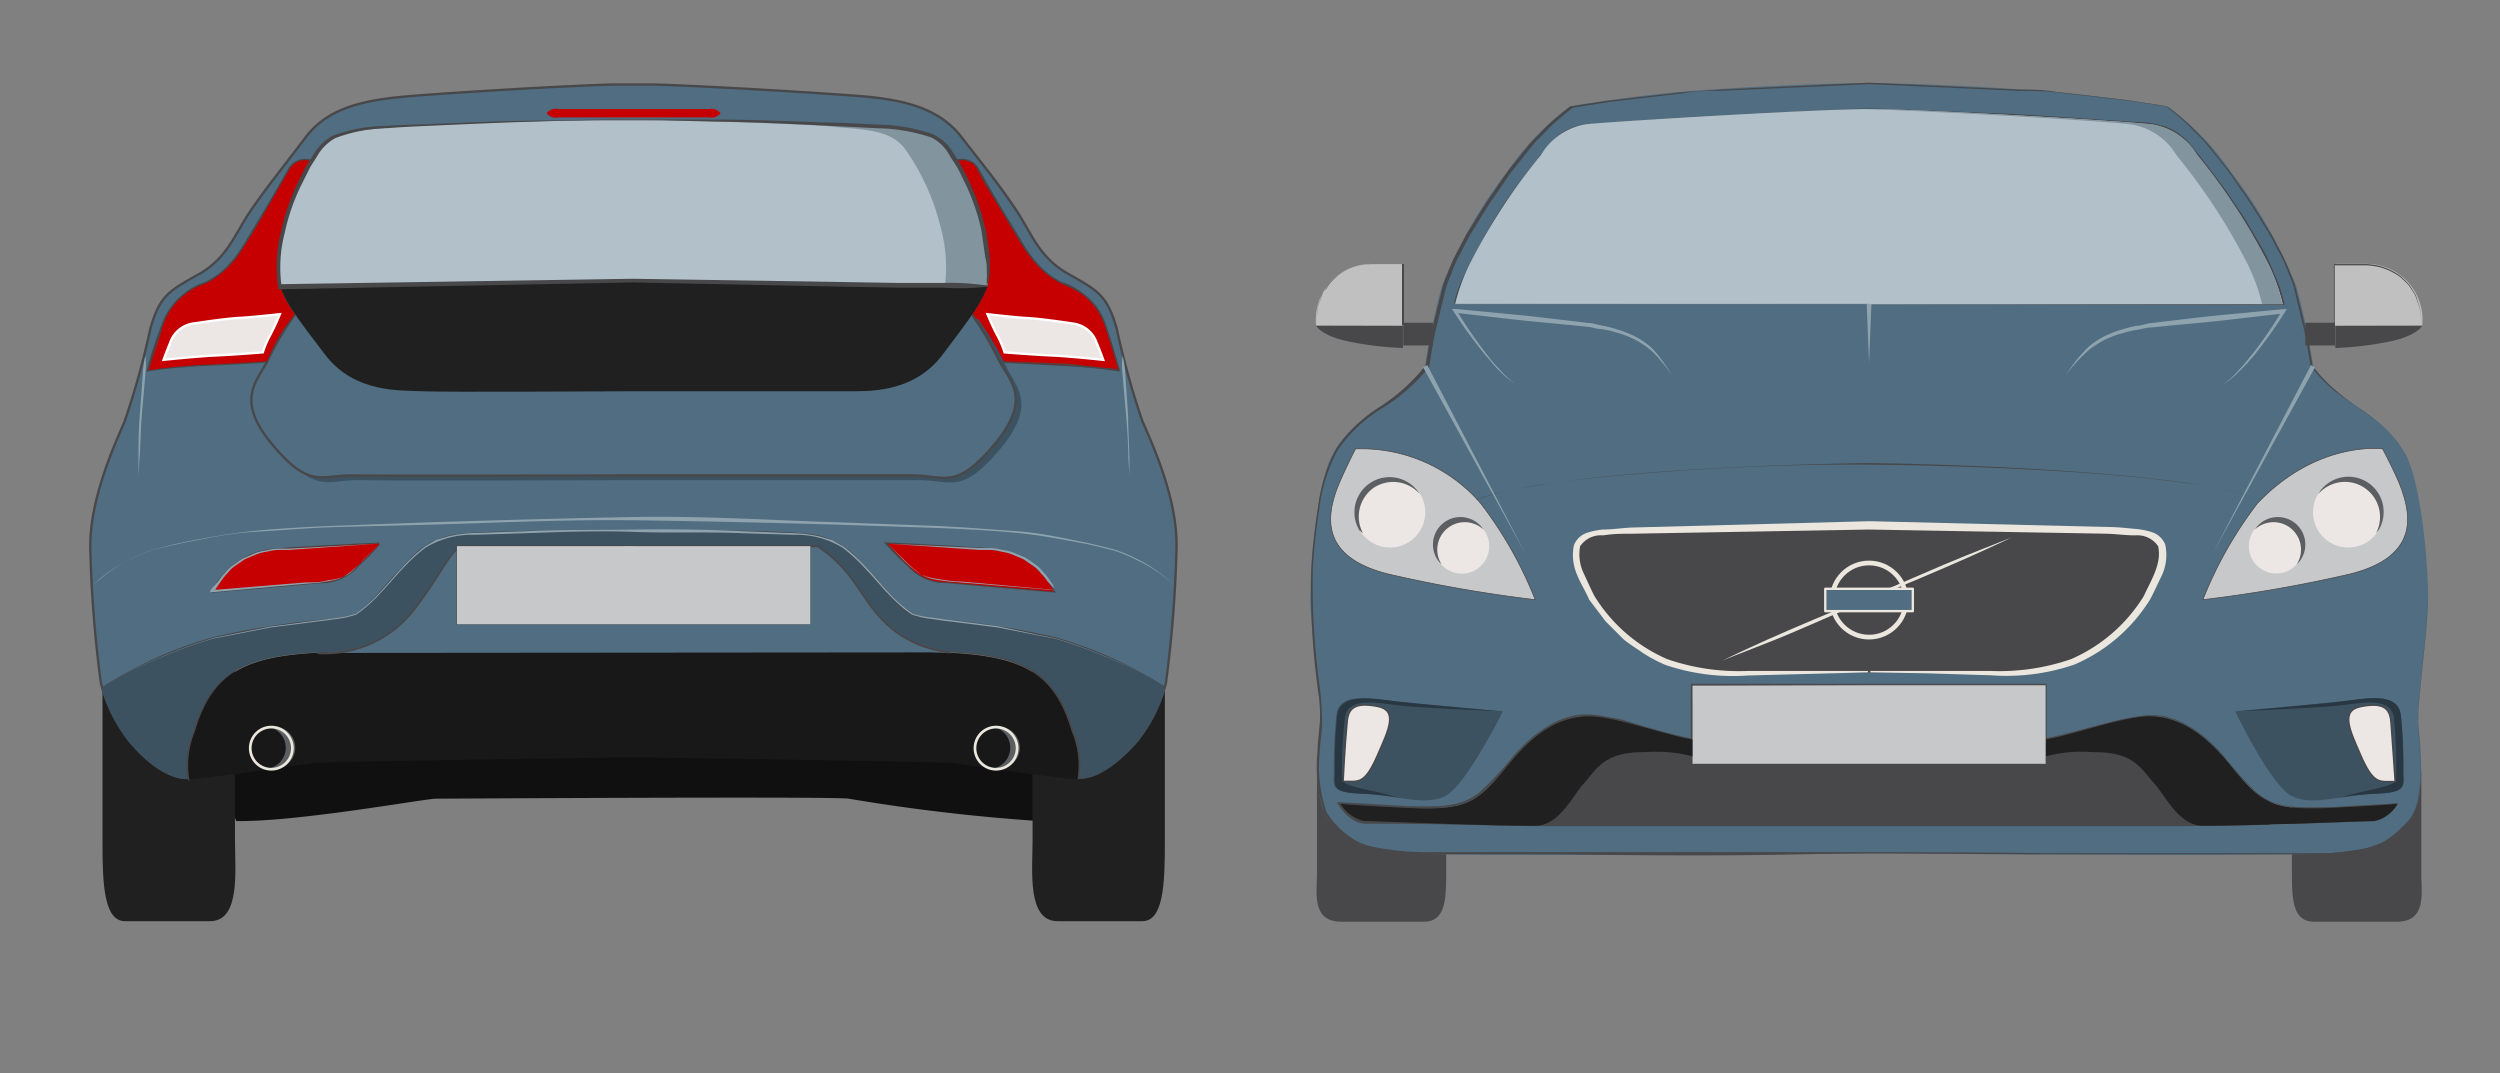 <svg id="Cars" xmlns="http://www.w3.org/2000/svg" viewBox="0 0 137.57 59.07"><rect x="0" y="0" width="137.57" height="59.07" fill="#808080" stroke="none"/><defs><style>.cls-1{fill:#484749;}.cls-17,.cls-2,.cls-20{fill:#506d81;}.cls-3{fill:#3c5261;}.cls-4{fill:silver;}.cls-5{fill:#202020;}.cls-6{fill:#283741;}.cls-10,.cls-22,.cls-7{fill:#ece7e4;}.cls-20,.cls-24,.cls-7,.cls-9{stroke:#484749;}.cls-16,.cls-20,.cls-22,.cls-23,.cls-24,.cls-7,.cls-9{stroke-miterlimit:10;}.cls-7{stroke-width:0.08px;}.cls-8{fill:#8ea3ae;}.cls-12,.cls-9{fill:#c7c8ca;}.cls-9{stroke-width:0.04px;}.cls-11{fill:#5c5f61;}.cls-13{fill:#b1c0c9;}.cls-14{fill:#82949e;}.cls-15{fill:#ebe6de;}.cls-16,.cls-23,.cls-24{fill:none;}.cls-16,.cls-17,.cls-23{stroke:#ebe6de;}.cls-16{stroke-width:0.26px;}.cls-17{stroke-linecap:round;stroke-linejoin:round;}.cls-17,.cls-20,.cls-22,.cls-24{stroke-width:0.13px;}.cls-18{fill:#101010;}.cls-19{fill:#181818;}.cls-21{fill:#c60000;}.cls-22{stroke:#fff;}.cls-23{stroke-width:0.15px;}</style></defs><title>Green street</title><path class="cls-1" d="M133.23,42.43h-7.11v5.79c0,1.32.08,2.5,1.21,2.5h4.57c1.65,0,1.34-1.62,1.34-2.57V42.43Z"/><path class="cls-1" d="M72.47,42.43h7.11v5.79c0,1.32-.08,2.5-1.21,2.5H73.81c-1.65,0-1.34-1.62-1.34-2.57V42.43Z"/><rect class="cls-1" x="77.22" y="38.42" width="47.68" height="7.8"/><path class="cls-2" d="M132.49,25.26c-0.77-1.62-2-2.33-3.27-3.23a8.86,8.86,0,0,1-1.93-1.88,35.36,35.36,0,0,0-.95-4.46,26.18,26.18,0,0,0-3.56-6.21,15,15,0,0,0-3.49-3.62s-3.43-.58-6.73-0.84-7.63-.45-9.71-0.45S96.45,4.75,93.15,5s-6.73.84-6.73,0.84a15,15,0,0,0-3.49,3.62,26.19,26.19,0,0,0-3.56,6.21,35.12,35.12,0,0,0-.95,4.46A8.84,8.84,0,0,1,76.49,22c-1.26.91-2.5,1.62-3.27,3.23s-1.22,6.4-1.09,8.41,0.58,5.37.52,6.14-0.54,4.33.57,5.43,1.43,1.55,4.54,1.75,25.1,0,25.1,0,22,0.19,25.1,0,3.43-.65,4.54-1.75,0.64-4.66.57-5.43,0.39-4.14.52-6.14S133.25,26.87,132.49,25.26ZM80.88,14.52a33.18,33.18,0,0,1,3.92-6,3.55,3.55,0,0,1,2.46-1.68C88.62,6.69,100.07,6,102.85,6s14.23,0.66,15.59.86a3.56,3.56,0,0,1,2.46,1.68,33.33,33.33,0,0,1,3.92,6,10.37,10.37,0,0,1,.8,2.2H80.08A10.34,10.34,0,0,1,80.88,14.52Zm37.74,17a8.33,8.33,0,0,1-3.75,4.36c-2.37,1.34-3.45,1.08-11.94,1.08h-0.14c-8.5,0-9.57.26-11.94-1.08a8.32,8.32,0,0,1-3.75-4.36c-0.78-2.21.47-2,2.5-2.17s11.12-.25,13.26-0.25,11.24,0.11,13.26.25S119.39,29.29,118.62,31.51Zm12,13.67c-0.75,0-6.35.26-9.44,0.26-1.87,0-18.37,0-18.37,0s-16.5,0-18.37,0c-3.08,0-8.69-.22-9.43-0.26a2,2,0,0,1-1.28-.95s0.09,0,3.54.22S81.23,44.23,83,42s3.36-2.72,4.78-2.59,4.14,1.08,5.3,1.25v-3h19.45v3c1.16-.17,3.88-1.12,5.3-1.25s3,0.39,4.79,2.59,2.29,2.59,5.73,2.42,3.54-.22,3.54-0.22A2,2,0,0,1,130.66,45.18Z"/><path class="cls-1" d="M132.48,25.26a6.38,6.38,0,0,0-.47-0.79,6,6,0,0,0-.58-0.71A10.82,10.82,0,0,0,130,22.6a17.27,17.27,0,0,1-1.47-1.11,8.56,8.56,0,0,1-.67-0.63,7.55,7.55,0,0,1-.6-0.7h0c-0.13-.69-0.21-1.38-0.38-2.06l-0.49-2a4.89,4.89,0,0,0-.34-1,7.89,7.89,0,0,0-.43-1l-0.49-.93c-0.15-.31-0.36-0.6-0.54-0.9-0.36-.6-0.73-1.19-1.14-1.76l-0.6-.86c-0.19-.29-0.43-0.55-0.64-0.82L121.56,8c-0.22-.27-0.48-0.5-0.72-0.76a8.88,8.88,0,0,0-.76-0.72c-0.27-.22-0.53-0.46-0.82-0.65h0l-2-.31-2-.23-2-.23C112.46,5,111.78,5,111.09,5l-8.24-.37L94.62,5c-0.69,0-1.37,0-2.05.14l-2,.23-2,.24-2,.31h0c-0.28.19-.54,0.43-0.81,0.65a8.9,8.9,0,0,0-.75.72c-0.24.25-.5,0.48-0.72,0.76l-0.65.82c-0.21.28-.45,0.54-0.64,0.82l-0.59.87c-0.41.57-.78,1.16-1.14,1.76-0.18.3-.38,0.59-0.53,0.9l-0.49.93a7.91,7.91,0,0,0-.42,1,4.93,4.93,0,0,0-.34,1l-0.48,2c-0.17.68-.25,1.37-0.37,2.05v0A10.36,10.36,0,0,1,76,22.5a7.93,7.93,0,0,0-2.4,2.29,9.17,9.17,0,0,0-1,3.18c-0.17,1.11-.3,2.23-0.36,3.35A41.34,41.34,0,0,0,72.65,38c0.06,0.56.09,1.13,0.1,1.7s-0.11,1.12-.13,1.68A7.79,7.79,0,0,0,73,44.7a4.63,4.63,0,0,0,1.1,1.21,3.26,3.26,0,0,0,1.47.69,14.94,14.94,0,0,0,3.34.29l6.76,0c4.51,0,9,0,13.52,0s9,0,13.52.06c2.25,0,4.51,0,6.76,0l6.76,0h1.69c0.56,0,1.13-.08,1.68-0.17a4.59,4.59,0,0,0,1.6-.48,6.12,6.12,0,0,0,1.28-1.08,2.89,2.89,0,0,0,.62-1.52,10,10,0,0,0,.1-1.68,28.62,28.62,0,0,1-.1-3.37l0.33-3.37a21.17,21.17,0,0,0,.14-3.37c-0.06-1.12-.14-2.25-0.31-3.36A13.66,13.66,0,0,0,132.48,25.26Zm0,0a13.67,13.67,0,0,1,.78,3.28c0.17,1.12.25,2.24,0.31,3.37a21.09,21.09,0,0,1-.13,3.38l-0.33,3.36a28.64,28.64,0,0,0,.1,3.37,10,10,0,0,1-.1,1.69,2.93,2.93,0,0,1-.63,1.55,6.15,6.15,0,0,1-1.29,1.09,4.65,4.65,0,0,1-1.61.49c-0.56.09-1.12,0.13-1.68,0.17h-1.69l-6.76,0c-2.25,0-4.51,0-6.76,0-4.51,0-9-.1-13.52,0s-9,.06-13.53,0l-6.76,0a15,15,0,0,1-3.36-.29,4.23,4.23,0,0,1-2.65-2,7.86,7.86,0,0,1-.37-3.34c0-.56.1-1.12,0.13-1.69s0-1.12-.1-1.68a40.37,40.37,0,0,1-.37-6.74c0.06-1.13.2-2.25,0.37-3.36a9.24,9.24,0,0,1,1-3.22,8.05,8.05,0,0,1,2.43-2.32,10.24,10.24,0,0,0,2.49-2.26h0c0.13-.69.21-1.39,0.38-2.06l0.49-2a5,5,0,0,1,.34-1,8.14,8.14,0,0,1,.43-1l0.49-.93c0.15-.31.36-0.6,0.54-0.9,0.36-.6.73-1.19,1.14-1.76l0.59-.87c0.2-.29.43-0.55,0.65-0.83L84.11,8c0.22-.27.49-0.5,0.72-0.76a9.09,9.09,0,0,1,.76-0.72c0.27-.22.53-0.46,0.82-0.66h0l2-.31,2-.23,2-.23C93.24,5,93.93,5,94.61,4.93l8.24-.38,8.24,0.38c0.69,0,1.38,0,2.06.13l2,0.23,2,0.23,2,0.31h0c0.29,0.2.55,0.43,0.82,0.66a9.11,9.11,0,0,1,.76.72c0.24,0.25.51,0.48,0.72,0.76l0.66,0.82c0.21,0.28.45,0.54,0.65,0.83l0.59,0.87c0.41,0.57.78,1.16,1.14,1.76,0.18,0.3.38,0.59,0.54,0.9l0.49,0.93a7.94,7.94,0,0,1,.43,1,4.94,4.94,0,0,1,.34,1l0.48,2c0.17,0.68.25,1.38,0.38,2.06h0a7.6,7.6,0,0,0,.6.7,8.75,8.75,0,0,0,.67.63A17.11,17.11,0,0,0,130,22.58a10.9,10.9,0,0,1,1.42,1.17,6.08,6.08,0,0,1,.58.71A6.36,6.36,0,0,1,132.49,25.25Z"/><path class="cls-1" d="M80.87,14.52a33.51,33.51,0,0,1,1.7-2.91c0.59-1,1.29-1.84,2-2.74a9.67,9.67,0,0,1,1.1-1.28,2.86,2.86,0,0,1,1.52-.71c1.12-.1,2.24-0.17,3.37-0.25l3.37-.24C95,6.3,96.15,6.28,97.28,6.22l3.37-.15A29,29,0,0,1,104,6l6.74,0.27c2.25,0.13,4.5.29,6.74,0.44a5.46,5.46,0,0,1,1.68.25,3.27,3.27,0,0,1,1.38,1c0.72,0.88,1.4,1.77,2.06,2.68l0.94,1.41,0.86,1.46a10.66,10.66,0,0,1,.74,1.53l0.32,0.78c0.09,0.27.16,0.55,0.24,0.83l0,0.13h-0.15l-45.54-.1h0a7.62,7.62,0,0,1,.36-1.11Zm0,0-0.44,1.08a7.59,7.59,0,0,0-.36,1.11h45.53v0c-0.08-.27-0.14-0.54-0.24-0.81l-0.32-.78a10.63,10.63,0,0,0-.74-1.51l-0.85-1.45-0.93-1.41c-0.66-.91-1.34-1.81-2.05-2.68a3.16,3.16,0,0,0-1.33-1,5.4,5.4,0,0,0-1.66-.25c-2.24-.15-4.49-0.32-6.73-0.46L104,6.09a29,29,0,0,0-3.37,0l-3.37.14c-1.12.05-2.25,0.08-3.37,0.16l-3.37.23c-1.12.08-2.25,0.14-3.37,0.24a2.84,2.84,0,0,0-1.51.7,9.86,9.86,0,0,0-1.1,1.27c-0.69.89-1.38,1.77-2,2.73A33.39,33.39,0,0,0,80.89,14.52Z"/><path class="cls-1" d="M118.62,31.51l-0.34.73A7.64,7.64,0,0,1,117,34.12a9.55,9.55,0,0,1-2.81,2.1,10.17,10.17,0,0,1-4.47.78L98.31,37c-1,0-2.11,0-3.19,0a9.18,9.18,0,0,1-3.23-.54,5.52,5.52,0,0,1-.76-0.35,4.11,4.11,0,0,1-.72-0.43,7,7,0,0,1-1.32-1l-0.61-.59c-0.18-.21-0.34-0.45-0.5-0.68a5.38,5.38,0,0,1-.47-0.7l-0.36-.77a3.3,3.3,0,0,1-.4-1.66,0.88,0.88,0,0,1,.53-0.73,2.63,2.63,0,0,1,.84-0.2c1.12-.1,2.22-0.11,3.32-0.12l6.45-.1c2.09,0,4.11-.1,6-0.05l5.4,0.12,4.57,0.1c1.36,0,2.55,0,3.52.14a1.9,1.9,0,0,1,1.22.41,1.08,1.08,0,0,1,.18.92,3.94,3.94,0,0,1-.14.58Zm0,0,0.06-.19a3.89,3.89,0,0,0,.14-0.58,1.06,1.06,0,0,0-.18-0.91,1.88,1.88,0,0,0-1.21-.4c-1-.09-2.16-0.1-3.52-0.12l-4.57-.08-5.4-.1c-1.92,0-3.94.05-6,.07l-6.45.12c-1.1,0-2.21,0-3.31.13a2.53,2.53,0,0,0-.8.19,0.76,0.76,0,0,0-.46.63,3.22,3.22,0,0,0,.39,1.6,8.7,8.7,0,0,0,4.66,4.5,9.07,9.07,0,0,0,3.2.54c1.08,0.05,2.14,0,3.19,0h11.44a10.13,10.13,0,0,0,4.46-.76A9.52,9.52,0,0,0,117,34.11a7.63,7.63,0,0,0,1.25-1.87Z"/><path class="cls-1" d="M130.66,45.18l-7.16.21c-1.19,0-2.39.08-3.58,0.07h-3.58l-14.32,0-14.32,0H84.13l-3.58-.09L77,45.33l-1.79,0a1.59,1.59,0,0,1-.46-0.07A1.62,1.62,0,0,1,74.29,45a2.74,2.74,0,0,1-.62-0.69l-0.11-.16h0.24l2.62,0.15a25.59,25.59,0,0,0,2.65.06,3.47,3.47,0,0,0,.65-0.06,2.62,2.62,0,0,0,.63-0.14,2.19,2.19,0,0,0,.59-0.25,2.39,2.39,0,0,0,.53-0.36,18.52,18.52,0,0,0,1.8-1.94,10.09,10.09,0,0,1,1-1,6.81,6.81,0,0,1,1.11-.77,4.49,4.49,0,0,1,1.27-.47,4,4,0,0,1,1.36,0c0.44,0.08.88,0.14,1.31,0.25L90.57,40c0.86,0.24,1.71.47,2.57,0.65l-0.1.09V37.63h0.08l19.45,0h0.05v3l-0.05,0c0.87-.18,1.72-0.41,2.58-0.64l1.29-.33c0.43-.1.88-0.16,1.31-0.25a4,4,0,0,1,1.33,0,4.42,4.42,0,0,1,1.25.47,6.77,6.77,0,0,1,1.09.76,10.05,10.05,0,0,1,.94.95,18.65,18.65,0,0,0,1.8,2,2.46,2.46,0,0,0,.54.37,2.26,2.26,0,0,0,.61.26,2.7,2.7,0,0,0,.64.14,3.57,3.57,0,0,0,.66.06,25.84,25.84,0,0,0,2.66-.06c0.88-.06,1.78-0.08,2.65-0.16h0v0a2.76,2.76,0,0,1-.54.62,1.62,1.62,0,0,1-.35.22A1.31,1.31,0,0,1,130.66,45.18Zm0,0a1.29,1.29,0,0,0,.39-0.11,1.65,1.65,0,0,0,.35-0.22,2.75,2.75,0,0,0,.54-0.62h0c-0.89.08-1.77,0.11-2.66,0.17a25.77,25.77,0,0,1-2.66.07A3.54,3.54,0,0,1,126,44.4a2.71,2.71,0,0,1-.65-0.14A2.28,2.28,0,0,1,124.7,44a2.46,2.46,0,0,1-.55-0.38,18.67,18.67,0,0,1-1.81-2,10,10,0,0,0-.94-0.94,6.72,6.72,0,0,0-1.09-.76,4.36,4.36,0,0,0-1.24-.46,3.92,3.92,0,0,0-1.32,0c-0.44.08-.88,0.14-1.31,0.25l-1.29.33c-0.85.24-1.71,0.47-2.58,0.65h0v-3H93.14v3h0c-0.87-.18-1.73-0.41-2.58-0.65l-1.29-.33c-0.43-.1-0.87-0.16-1.31-0.25a3.93,3.93,0,0,0-1.32,0,4.37,4.37,0,0,0-1.24.46,6.76,6.76,0,0,0-1.09.76,10,10,0,0,0-.94.94,18.65,18.65,0,0,1-1.81,2A2.5,2.5,0,0,1,81,44a2.31,2.31,0,0,1-.61.26,2.74,2.74,0,0,1-.65.14,3.56,3.56,0,0,1-.66.06,25.79,25.79,0,0,1-2.66-.06c-0.89-.06-1.77-0.08-2.66-0.17l0,0a1.77,1.77,0,0,0,1.41.95l1.79,0,3.58,0.1,3.58,0.1h35.79c1.19,0,2.39,0,3.58-.06Z"/><path class="cls-3" d="M123,39.14s4.59-.4,5.95-0.56,3.07-.51,3.17.84a27.64,27.64,0,0,1,.13,3c0,0.84.25,1.2-1.59,1.26s-3.35.69-4.52,0.14S123,39.14,123,39.14Z"/><rect class="cls-1" x="126.86" y="17.76" width="1.63" height="1.25"/><path class="cls-1" d="M128.49,17.92h4.8s-0.26.55-1.78,0.87a18.46,18.46,0,0,1-3,.36V17.92Z"/><path class="cls-4" d="M128.49,17.92V14.52h1.73a3.08,3.08,0,0,1,3.07,3.39"/><path class="cls-1" d="M128.43,17.92l0-3.39v0h1.76a3.78,3.78,0,0,1,.85.13,3.3,3.3,0,0,1,.78.35,1.64,1.64,0,0,1,.35.25l0.31,0.3a1.86,1.86,0,0,1,.25.35,2.48,2.48,0,0,1,.22.37l0.13,0.41a1.58,1.58,0,0,1,.11.41l0.08,0.85-0.09-.85a1.6,1.6,0,0,0-.12-0.41l-0.14-.4a2.42,2.42,0,0,0-.22-0.36,1.81,1.81,0,0,0-.25-0.34l-0.31-.29a1.57,1.57,0,0,0-.35-0.24,3.2,3.2,0,0,0-.78-0.34,3.75,3.75,0,0,0-.84-0.12h-1.71l0,0,0,3.39h-0.13Z"/><path class="cls-5" d="M112.58,40.69c1.16-.17,3.88-1.12,5.3-1.25s3,0.39,4.79,2.59,2.29,2.59,5.73,2.42,3.54-.22,3.54-0.22a2,2,0,0,1-1.28.95c-0.75,0-6.35.26-9.44,0.26-1.32,0-2.06-1.65-2.65-2.3-0.75-.81-1.1-1.78-3.4-1.75a7.8,7.8,0,0,0-2.6.23V40.69Z"/><path class="cls-6" d="M132.12,39.42a27.63,27.63,0,0,1,.13,3c0,0.84.25,1.2-1.59,1.26a15.94,15.94,0,0,0-1.93.22c1-.29,1.26-0.33,1.67-0.42,1.65-.38,1.43-0.39,1.46-1.15a25.47,25.47,0,0,0-.12-2.75c-0.09-1.24-1.66-.92-2.9-0.77s-5.3.31-5.68,0.33c0.81-.07,4.59-0.41,5.79-0.55C130.31,38.42,132,38.07,132.12,39.42Z"/><path class="cls-7" d="M131.57,39.74c0.1,1.33.23,3.27,0.23,3.27h-0.39c-0.52,0-.87,0-1.49-1.42s-1.15-2.49,0-2.71S131.51,38.91,131.57,39.74Z"/><path class="cls-7" d="M74.13,39.74C74,41.07,73.91,43,73.91,43h0.39c0.52,0,.87,0,1.49-1.42s1.16-2.49,0-2.71S74.19,38.91,74.13,39.74Z"/><polygon class="cls-8" points="127.39 20.21 121.74 30.5 127.17 20.09 127.39 20.21"/><path class="cls-8" d="M113.67,20.66a8.46,8.46,0,0,1,1-1.31,3.15,3.15,0,0,1,.62-0.54,3.86,3.86,0,0,1,.72-0.4,4.78,4.78,0,0,1,.77-0.28,5.09,5.09,0,0,1,.79-0.2c0.27,0,.53-0.13.8-0.15l0.81-.1c1.07-.12,2.15-0.26,3.23-0.36l3.24-.31,0.19,0-0.1.16a24.74,24.74,0,0,1-1.54,2.18c-0.13.18-.28,0.34-0.43,0.51a6.39,6.39,0,0,1-.46.49c-0.16.15-.31,0.31-0.49,0.46l-0.53.4,0.51-.43c0.16-.15.3-0.32,0.46-0.48,0.3-.32.56-0.68,0.83-1a24.35,24.35,0,0,0,1.48-2.19l0.09,0.14-3.23.37c-1.08.13-2.15,0.21-3.24,0.32l-0.8.08c-0.27,0-.53.09-0.79,0.13a5.06,5.06,0,0,0-.78.18,4.69,4.69,0,0,0-.76.26,3.72,3.72,0,0,0-.7.38,3.19,3.19,0,0,0-.63.49A8.39,8.39,0,0,0,113.67,20.66Z"/><polygon class="cls-8" points="102.98 16.73 102.85 20 102.72 16.73 102.98 16.73"/><path class="cls-3" d="M82.7,39.14s-4.59-.4-6-0.56-3.07-.51-3.17.84a27.56,27.56,0,0,0-.13,3c0,0.84-.25,1.2,1.59,1.26s3.35,0.69,4.51.14S82.7,39.14,82.7,39.14Z"/><rect class="cls-1" x="77.22" y="17.76" width="1.63" height="1.25"/><path class="cls-9" d="M73.49,27.13c-0.48,1.44-.71,3.56,2.91,4.46A75.32,75.32,0,0,0,84.48,33a21.86,21.86,0,0,0-3-5.3,8.69,8.69,0,0,0-6.89-3S73.74,26.36,73.49,27.13Z"/><circle class="cls-10" cx="76.49" cy="28.19" r="1.94"/><path class="cls-11" d="M75.58,26.85a1.94,1.94,0,0,1,2.54.33A2.05,2.05,0,0,0,78,27a1.94,1.94,0,0,0-3.2,2.18L75,29.34A1.94,1.94,0,0,1,75.58,26.85Z"/><circle class="cls-10" cx="80.44" cy="30.05" r="1.51" transform="translate(-2.48 7.74) rotate(-5.42)"/><path class="cls-11" d="M79.64,29.08a1.51,1.51,0,0,1,2,.07L81.53,29a1.51,1.51,0,1,0-2.33,1.93l0.13,0.13A1.51,1.51,0,0,1,79.64,29.08Z"/><path class="cls-9" d="M132.22,27.13c0.48,1.44.71,3.56-2.91,4.46A75.36,75.36,0,0,1,121.22,33a21.92,21.92,0,0,1,3-5.3c3.32-3.49,6.89-3,6.89-3S132,26.36,132.22,27.13Z"/><circle class="cls-10" cx="129.22" cy="28.19" r="1.94"/><path class="cls-11" d="M130.12,26.85a1.93,1.93,0,0,0-2.54.33,1.72,1.72,0,0,1,.12-0.2,1.94,1.94,0,0,1,3.2,2.18l-0.15.18A1.93,1.93,0,0,0,130.12,26.85Z"/><circle class="cls-10" cx="125.26" cy="30.05" r="1.51" transform="translate(83.51 151.91) rotate(-84.58)"/><path class="cls-11" d="M126.07,29.08a1.51,1.51,0,0,0-2,.07l0.11-.15a1.51,1.51,0,0,1,2.33,1.93l-0.13.13A1.51,1.51,0,0,0,126.07,29.08Z"/><path class="cls-1" d="M77.22,17.92h-4.8s0.26,0.55,1.78.87a18.47,18.47,0,0,0,3,.36V17.92Z"/><path class="cls-4" d="M77.22,17.92V14.52H75.49a3.08,3.08,0,0,0-3.07,3.39"/><path class="cls-1" d="M77.15,17.92l0-3.39,0,0H75.5a3.76,3.76,0,0,0-.84.12,3.21,3.21,0,0,0-.78.34,1.6,1.6,0,0,0-.35.24l-0.31.29a1.9,1.9,0,0,0-.25.34,2.55,2.55,0,0,0-.22.37l-0.14.4a1.59,1.59,0,0,0-.11.41l-0.09.85,0.08-.85a1.62,1.62,0,0,1,.11-0.41l0.13-.41A2.59,2.59,0,0,1,73,15.87a1.88,1.88,0,0,1,.25-0.35l0.31-.3A1.6,1.6,0,0,1,73.87,15a3.28,3.28,0,0,1,.78-0.35,3.8,3.8,0,0,1,.85-0.13h1.76v0l0,3.39H77.15Z"/><path class="cls-1" d="M81.23,27.49l0.46-.16A11.25,11.25,0,0,1,83,27c0.58-.12,1.29-0.27,2.11-0.38s1.75-.24,2.76-0.35c4.06-.43,9.5-0.71,15-0.79,5.45,0.08,10.89.37,15,.79,1,0.11,1.94.22,2.76,0.35s1.53,0.26,2.11.38a11.21,11.21,0,0,1,1.33.37l0.46,0.16h0L124,27.35a11.32,11.32,0,0,0-1.33-.36c-0.58-.12-1.29-0.26-2.11-0.37s-1.75-.23-2.77-0.34c-4.06-.4-9.5-0.66-14.95-0.71S92,25.88,87.91,26.28c-1,.11-1.94.21-2.76,0.34S83.61,26.87,83,27a11.3,11.3,0,0,0-1.33.36l-0.46.15h0Z"/><polygon class="cls-12" points="102.85 37.72 93.13 37.72 93.13 42.03 102.85 42.03 112.58 42.03 112.58 37.72 102.85 37.72"/><path class="cls-1" d="M102.85,37.72l-9.73,0,0,0V42l0,0h19.45l0,0V37.72h-9.71Zm0,0h9.74V42H93.09V37.69h0Z"/><path class="cls-5" d="M93.13,40.69c-1.16-.17-3.88-1.12-5.3-1.25s-3,.39-4.78,2.59-2.29,2.59-5.74,2.42-3.54-.22-3.54-0.22a2,2,0,0,0,1.28.95c0.75,0,6.35.26,9.43,0.26,1.32,0,2.06-1.65,2.65-2.3,0.74-.81,1.1-1.78,3.4-1.75a7.79,7.79,0,0,1,2.6.23V40.69Z"/><path class="cls-6" d="M73.58,39.42a27.55,27.55,0,0,0-.13,3c0,0.84-.25,1.2,1.59,1.26a16,16,0,0,1,1.93.22c-1-.29-1.26-0.33-1.67-0.42-1.65-.38-1.43-0.39-1.46-1.15A25.8,25.8,0,0,1,74,39.58c0.09-1.24,1.66-.92,2.9-0.77s5.3,0.31,5.68.33c-0.81-.07-4.59-0.41-5.79-0.55S73.68,38.07,73.58,39.42Z"/><path class="cls-7" d="M74.13,39.74C74,41.07,73.91,43,73.91,43h0.39c0.52,0,.87,0,1.49-1.42s1.16-2.49,0-2.71S74.19,38.91,74.13,39.74Z"/><polygon class="cls-8" points="78.54 20.09 83.96 30.5 78.31 20.21 78.54 20.09"/><path class="cls-8" d="M92,20.66a8.39,8.39,0,0,0-1-1.24,3.18,3.18,0,0,0-.63-0.49,3.74,3.74,0,0,0-.7-0.38,4.66,4.66,0,0,0-.76-0.26,5,5,0,0,0-.78-0.18c-0.27,0-.53-0.11-0.8-0.13l-0.8-.08c-1.08-.11-2.16-0.2-3.24-0.32l-3.23-.37,0.09-.14a24.11,24.11,0,0,0,1.48,2.19c0.27,0.35.53,0.7,0.83,1,0.15,0.16.29,0.33,0.46,0.48l0.51,0.43-0.53-.4c-0.17-.14-0.32-0.3-0.49-0.46A6.19,6.19,0,0,1,82,19.84c-0.15-.17-0.3-0.33-0.43-0.51A24.86,24.86,0,0,1,80,17.16L79.9,17l0.19,0,3.24,0.31c1.08,0.1,2.15.24,3.23,0.36l0.81,0.1c0.27,0,.54.1,0.8,0.15a5.13,5.13,0,0,1,.79.2,4.84,4.84,0,0,1,.77.28,3.85,3.85,0,0,1,.72.4,3.06,3.06,0,0,1,.62.54A8.4,8.4,0,0,1,92,20.66Z"/><path class="cls-13" d="M102.85,16.72H80.08a10.34,10.34,0,0,1,.8-2.2,33.18,33.18,0,0,1,3.92-6,3.55,3.55,0,0,1,2.46-1.68C88.62,6.69,100.07,6,102.85,6s14.23,0.66,15.59.86a3.56,3.56,0,0,1,2.46,1.68,33.33,33.33,0,0,1,3.92,6,10.37,10.37,0,0,1,.8,2.2H102.85Z"/><path class="cls-14" d="M124.83,14.52a33.33,33.33,0,0,0-3.92-6,3.56,3.56,0,0,0-2.46-1.68C117.08,6.69,105.64,6,102.85,6H102.3c3.5,0.07,13.75.67,15,.85a3.56,3.56,0,0,1,2.46,1.68,33.27,33.27,0,0,1,3.92,6,10.37,10.37,0,0,1,.8,2.2h1.11A10.37,10.37,0,0,0,124.83,14.52Z"/><path class="cls-1" d="M102.78,36.94c-8.5,0-9.57.26-11.94-1.08a8.32,8.32,0,0,1-3.75-4.36c-0.78-2.21.47-2,2.5-2.17s11.12-.25,13.26-0.25,11.24,0.11,13.26.25,3.28,0,2.5,2.17a8.33,8.33,0,0,1-3.75,4.36c-2.37,1.34-3.45,1.08-11.94,1.08"/><path class="cls-15" d="M102.78,37l-3.06.08-3.52.09a11.57,11.57,0,0,1-4.58-.59,8.36,8.36,0,0,1-1.17-.62c-0.36-.25-0.73-0.48-1.09-0.76l-1-1L87.45,33c-0.39-.92-1.1-1.7-0.84-3a1.17,1.17,0,0,1,.75-0.69,4,4,0,0,1,.83-0.17c0.54,0,1-.08,1.57-0.11l13.11-.35L116,29c0.54,0,1,.06,1.57.11a3.89,3.89,0,0,1,.83.17,1.17,1.17,0,0,1,.75.69,2.7,2.7,0,0,1-.19,1.7c-0.22.44-.41,0.88-0.64,1.31a9.13,9.13,0,0,1-4.17,3.59,11.53,11.53,0,0,1-4.59.59L106,37.05,102.92,37V36.92h6.58a12.11,12.11,0,0,0,4.47-.65,8.85,8.85,0,0,0,4-3.47c0.38-.85,1-1.76.79-2.74a1.38,1.38,0,0,0-1.27-.6c-0.51,0-1-.07-1.55-0.09l-13.09-.23-13.08.23c-0.52,0-1,0-1.55.09a1.38,1.38,0,0,0-1.27.6,2.44,2.44,0,0,0,.17,1.43c0.21,0.44.4,0.89,0.62,1.31a8.84,8.84,0,0,0,4,3.47,12.1,12.1,0,0,0,4.47.65h6.58V37Z"/><circle class="cls-16" cx="102.85" cy="33.02" r="2.04"/><path class="cls-15" d="M94.8,36.34s1-.49,2.45-1.14,3.48-1.5,5.48-2.32,4-1.73,5.48-2.32,2.52-1,2.52-1v0s-1,.48-2.46,1.13-3.48,1.5-5.48,2.33-4,1.76-5.48,2.33-2.53,1-2.53,1v0Z"/><polygon class="cls-17" points="102.85 32.4 100.44 32.4 100.44 33.63 102.85 33.63 105.26 33.63 105.26 32.4 102.85 32.4"/><path class="cls-18" d="M13,45.18c3.33,0.06,10.38-1.23,11-1.23s21.92-.13,22.7,0a104.67,104.67,0,0,0,10.47,1.23c2.65,0,0-4,0-4H11.45Z"/><path class="cls-5" d="M56.82,36.35H64.1v10c0,2.3-.08,4.34-1.24,4.34H58.19c-1.69,0-1.37-2.81-1.37-4.46V36.35Z"/><path class="cls-5" d="M12.92,36.35H5.64v10c0,2.3.08,4.34,1.24,4.34h4.68c1.69,0,1.37-2.81,1.37-4.46V36.35Z"/><path class="cls-19" d="M59.06,40.33c-1.08-3.66-3.19-4.4-8.43-4.46-4.33-.05-12.7-0.28-15.76-0.26s-11.42.21-15.76,0.26c-5.24.06-7.35,0.8-8.43,4.46a4.88,4.88,0,0,0-.32,2.56c2.74-.26,6.45-0.86,7-0.91s15.31-.3,17.46-0.3,16.86,0.26,17.46.3,4.31,0.65,7,.91A4.9,4.9,0,0,0,59.06,40.33Z"/><path class="cls-20" d="M54.34,15.73c0,0.11-.07.21-0.11,0.32C54.27,15.94,54.31,15.83,54.34,15.73Z"/><path class="cls-20" d="M62.87,23.19a44.56,44.56,0,0,1-1.42-5.11c-0.52-1.81-1-2.07-2.65-3s-2-2.2-2.91-3.56-1.75-2.39-3-4-3.23-2-5.17-2.2C46,5.17,39.34,4.75,36,4.65H33.69c-3.29.1-10,.52-11.69,0.69-1.94.2-3.95,0.58-5.17,2.2s-2.07,2.65-3,4-1.29,2.65-2.91,3.56-2.13,1.16-2.65,3a44.19,44.19,0,0,1-1.42,5.11c-0.65,1.49-1.94,4.4-1.88,7a68.26,68.26,0,0,0,.58,7.37,8.48,8.48,0,0,0,1.62,3.23c0.71,0.84,1.94,2,3.17,2a4.91,4.91,0,0,1,.32-2.57c1.08-3.66,3.19-4.4,8.43-4.46,4.33-.05,12.7-0.28,15.76-0.26s11.43,0.2,15.76.26c5.24,0.06,7.35.8,8.43,4.46a4.9,4.9,0,0,1,.33,2.57c1.23,0,2.46-1.21,3.17-2a8.47,8.47,0,0,0,1.62-3.23,68.21,68.21,0,0,0,.58-7.37C64.82,27.58,63.52,24.67,62.87,23.19ZM19.69,31.12a2.68,2.68,0,0,1-2.07.91c-1.34.13-5.91,0.52-5.91,0.52a2.79,2.79,0,0,1,.47-0.73A4,4,0,0,1,15,30.26c1.21-.13,5.86-0.34,5.86-0.34A14.15,14.15,0,0,1,19.69,31.12ZM58,32.54s-4.57-.39-5.91-0.52A2.68,2.68,0,0,1,50,31.12a14.23,14.23,0,0,1-1.21-1.21s4.66,0.22,5.87.34a4,4,0,0,1,2.85,1.55A3,3,0,0,1,58,32.54Zm0.58-12.46C57.09,20,55,19.89,55,19.89a11.26,11.26,0,0,0-.71-1.44,11.71,11.71,0,0,0-.82-1.16,6.8,6.8,0,0,0,.64-1.09,20.8,20.8,0,0,1-2.31,3.33c-1.62,2.1-4.11,1.94-5.34,2s-10.48,0-11.64,0-10.41,0-11.64,0-3.72.13-5.34-2a20.77,20.77,0,0,1-2.31-3.33,6.8,6.8,0,0,0,.64,1.09,11.6,11.6,0,0,0-.82,1.16,11,11,0,0,0-.71,1.44s-2,.13-3.56.19a29.29,29.29,0,0,0-2.94.29A26.41,26.41,0,0,1,9,17.75a3.78,3.78,0,0,1,2.39-2.2,4.91,4.91,0,0,0,1.88-1.75c0.58-.87,2.23-3.75,2.62-4.43a1,1,0,0,1,1.23-.51,32.37,32.37,0,0,0-1.49,3.56,7.38,7.38,0,0,0-.23,3.3l19.46-.34,19.47,0.34a7.4,7.4,0,0,0-.23-3.3,32.6,32.6,0,0,0-1.49-3.56,1,1,0,0,1,1.23.51c0.39,0.68,2,3.56,2.62,4.43a4.89,4.89,0,0,0,1.88,1.75,3.78,3.78,0,0,1,2.39,2.2,26.73,26.73,0,0,1,.81,2.62A29.33,29.33,0,0,0,58.61,20.08Z"/><path class="cls-20" d="M15.4,15.73c0,0.11.07,0.21,0.11,0.32A3.19,3.19,0,0,1,15.4,15.73Z"/><path class="cls-21" d="M52.62,8.87a1,1,0,0,1,1.23.51c0.39,0.68,2,3.56,2.62,4.43a4.89,4.89,0,0,0,1.88,1.75,3.78,3.78,0,0,1,2.39,2.2,26.73,26.73,0,0,1,.81,2.62,29.33,29.33,0,0,0-2.94-.29C57.09,20,55,19.89,55,19.89a11.26,11.26,0,0,0-.71-1.44,11.71,11.71,0,0,0-.82-1.16,6,6,0,0,0,.82-1.56,7.4,7.4,0,0,0-.23-3.3A32.6,32.6,0,0,0,52.62,8.87Z"/><path class="cls-1" d="M52.62,8.87a1.32,1.32,0,0,1,.93.13,3,3,0,0,1,.55.78l1,1.64,1,1.64a7.23,7.23,0,0,0,1.1,1.55,4.91,4.91,0,0,0,.71.63,5.45,5.45,0,0,0,.84.45,5.42,5.42,0,0,1,.84.46,3.67,3.67,0,0,1,.71.65l0.27,0.4c0.08,0.14.14,0.29,0.2,0.44,0.13,0.3.2,0.61,0.3,0.91l0.56,1.83v0h0l-1.62-.16c-0.54,0-1.08-.12-1.62-0.15L55,19.91h0c-0.19-.47-0.44-0.91-0.67-1.35-0.12-.22-0.29-0.41-0.43-0.62L53.5,17.3h0a7.65,7.65,0,0,0,.58-1c0.08-.17.14-0.34,0.21-0.52a3.37,3.37,0,0,0,.11-0.55,2.8,2.8,0,0,0,0-.56,4.08,4.08,0,0,0,0-.56A9.57,9.57,0,0,0,54.23,13l-0.11-.55c0-.18-0.13-0.35-0.19-0.52l-0.41-1c-0.25-.7-0.59-1.37-0.9-2.05h0Zm0,0c0.3,0.68.65,1.35,0.9,2l0.41,1c0.06,0.18.15,0.34,0.19,0.53L54.25,13a9.61,9.61,0,0,1,.17,1.11,4,4,0,0,1,0,.56,2.75,2.75,0,0,1,0,.56,3.23,3.23,0,0,1-.11.55c-0.07.17-.13,0.35-0.21,0.52a7.53,7.53,0,0,1-.58,1v0L54,17.9c0.14,0.21.3,0.4,0.43,0.62,0.23,0.45.48,0.89,0.67,1.36h0L58.31,20c0.54,0,1.08.1,1.62,0.15l1.62,0.16,0,0L61,18.56c-0.1-.3-0.17-0.62-0.3-0.9s-0.13-.29-0.2-0.43l-0.26-.39a3.56,3.56,0,0,0-.69-0.64,5.25,5.25,0,0,0-.83-0.45,5.41,5.41,0,0,1-.84-0.45,4.94,4.94,0,0,1-.72-0.64A7.33,7.33,0,0,1,56,13.08l-1-1.65-1-1.65A3,3,0,0,0,53.54,9,1.3,1.3,0,0,0,52.63,8.87Z"/><path class="cls-8" d="M61.78,19.59a4.73,4.73,0,0,1,.14,1l0.16,2.3c0,0.84.06,1.68,0.07,2.3v1l-0.06-1c0-.63-0.05-1.46-0.12-2.3l-0.2-2.29a4.72,4.72,0,0,1,0-1h0Z"/><path class="cls-22" d="M54.34,17.29s0.28,0.69.54,1.16a5.31,5.31,0,0,1,.4.94s1.63,0.13,2.58.17,2.85,0.24,2.85.24-0.17-.47-0.37-0.95A1.58,1.58,0,0,0,59,17.8c-0.84-.13-2-0.28-2.5-0.3S54.34,17.29,54.34,17.29Z"/><path class="cls-21" d="M48.84,29.91A14.23,14.23,0,0,0,50,31.12a2.68,2.68,0,0,0,2.07.91c1.34,0.13,5.91.52,5.91,0.52a3,3,0,0,0-.47-0.73,4,4,0,0,0-2.85-1.55C53.5,30.13,48.84,29.91,48.84,29.91Z"/><path class="cls-8" d="M48.86,29.92l0.87,0.86a6.11,6.11,0,0,0,.94.81,1.87,1.87,0,0,0,.56.25,4.05,4.05,0,0,0,.61.11c0.41,0.07.83,0.08,1.24,0.12l5,0.41,0,0h0s0,0-.08,0,0,0,0,0h0l0,0,0-.07-0.09-.13L57.65,32a3.08,3.08,0,0,0-.39-0.48,1.82,1.82,0,0,0-.46-0.42c-0.17-.11-0.33-0.24-0.51-0.34l-0.57-.24a2.63,2.63,0,0,0-.6-0.16,3.23,3.23,0,0,0-.61-0.1l-0.63,0Zm0,0,5.06,0.24,0.63,0a3.33,3.33,0,0,1,.63.1,2.67,2.67,0,0,1,.62.16l0.59,0.25c0.19,0.1.36,0.24,0.54,0.36a1.92,1.92,0,0,1,.46.43,3.2,3.2,0,0,1,.4.5l0.17,0.26L58,32.38l0,0.07,0,0v0a0,0,0,0,1,0,0c0,0.08-.11,0-0.08,0h0l-5-.45c-0.41,0-.83-0.06-1.24-0.13a4.31,4.31,0,0,1-.61-0.12,1.94,1.94,0,0,1-.57-0.26,6.06,6.06,0,0,1-.93-0.83Z"/><path class="cls-11" d="M54.77,40H54.62a1.16,1.16,0,0,1,0,2.29h0.15A1.16,1.16,0,1,0,54.77,40Z"/><circle class="cls-23" cx="54.81" cy="41.17" r="1.16"/><path class="cls-11" d="M14.9,40H14.75a1.16,1.16,0,0,1,0,2.29H14.9A1.16,1.16,0,1,0,14.9,40Z"/><circle class="cls-23" cx="14.93" cy="41.17" r="1.16"/><path class="cls-13" d="M54.14,12.62a12.62,12.62,0,0,0-2-4.44c-0.86-1.12-2.46-1-4-1.21S37.76,6.59,34.87,6.59,23.14,6.8,21.59,7s-3.15.09-4,1.21a12.65,12.65,0,0,0-2,4.44,7.82,7.82,0,0,0-.19,3.1l19.46-.34,19.47,0.34A7.83,7.83,0,0,0,54.14,12.62Z"/><path class="cls-14" d="M54.14,12.62a12.62,12.62,0,0,0-2-4.44c-0.86-1.12-2.46-1-4-1.21S37.76,6.59,34.87,6.59H33.69c3.6,0,10.72.23,12.1,0.38,1.55,0.17,3.15.09,4,1.21a12.64,12.64,0,0,1,2,4.44A8.08,8.08,0,0,1,52,15.69l2.34,0A7.83,7.83,0,0,0,54.14,12.62Z"/><path class="cls-3" d="M16.48,17.55A17.19,17.19,0,0,0,15,20.15c-0.55,1.15-1.77,2.09.34,4.59s2.67,1.64,4.49,1.68,14.05,0,15.35,0,13.54,0,15.35,0,2.37,0.82,4.48-1.68,0.89-3.44.35-4.59a17.2,17.2,0,0,0-1.54-2.6H16.48Z"/><path class="cls-20" d="M16.23,17.29a17.22,17.22,0,0,0-1.53,2.6C14.14,21,12.92,22,15,24.48s2.67,1.64,4.48,1.68,14.06,0,15.35,0,13.54,0,15.35,0S52.59,27,54.7,24.48,55.6,21,55,19.89a17.22,17.22,0,0,0-1.53-2.6"/><path class="cls-8" d="M5.07,32.21l0.54-.42a7.7,7.7,0,0,1,1.62-1.05,8.3,8.3,0,0,1,1.28-.52c0.49-.11,1-0.26,1.58-0.38,1.14-.22,2.42-0.48,3.85-0.62s3-.23,4.6-0.29l5.15-.19c3.57-.11,7.38-0.22,11.19-0.29s7.62,0.18,11.19.29l5.15,0.19c1.64,0.06,3.18.2,4.6,0.29s2.71,0.4,3.85.62c0.57,0.12,1.09.26,1.58,0.38a8.22,8.22,0,0,1,1.28.52,7.71,7.71,0,0,1,1.62,1.05l0.54,0.42-0.55-.41a7.72,7.72,0,0,0-1.62-1,8.24,8.24,0,0,0-1.27-.52c-0.49-.11-1-0.26-1.58-0.37-1.14-.21-2.43-0.47-3.85-0.6s-3-.21-4.6-0.27l-5.14-.17c-3.57-.1-7.38-0.19-11.18-0.24s-7.62.14-11.18,0.24L18.54,29c-1.63.05-3.18,0.19-4.6,0.27s-2.71.39-3.85,0.6C9.52,30,9,30.12,8.51,30.23a8.23,8.23,0,0,0-1.28.52,7.73,7.73,0,0,0-1.62,1Z"/><path class="cls-24" d="M5.64,37.88a22.45,22.45,0,0,1,6.08-2.75,45,45,0,0,1,6.34-1c1.85-.22,1.81-0.39,2.46-1.08s0.82-.95,2-2.16a4.2,4.2,0,0,1,3.1-1.47c1.25-.17,8.11-0.19,9.27-0.19s8,0,9.27.19a4.2,4.2,0,0,1,3.1,1.47c1.16,1.21,1.34,1.47,2,2.16s0.6,0.86,2.46,1.08a45,45,0,0,1,6.34,1,22.44,22.44,0,0,1,6.07,2.75"/><path class="cls-21" d="M17.12,8.87a1,1,0,0,0-1.23.51c-0.39.68-2,3.56-2.62,4.43a4.91,4.91,0,0,1-1.88,1.75A3.78,3.78,0,0,0,9,17.75a26.41,26.41,0,0,0-.81,2.62,29.29,29.29,0,0,1,2.94-.29c1.52-.06,3.56-0.19,3.56-0.19a11,11,0,0,1,.71-1.44,11.6,11.6,0,0,1,.82-1.16,5.94,5.94,0,0,1-.82-1.56,7.38,7.38,0,0,1,.23-3.3A32.37,32.37,0,0,1,17.12,8.87Z"/><path class="cls-1" d="M17.11,8.87A1.3,1.3,0,0,0,16.2,9a3.09,3.09,0,0,0-.54.78l-1,1.65-1,1.65a7.3,7.3,0,0,1-1.1,1.56,4.92,4.92,0,0,1-.72.64,5.43,5.43,0,0,1-.85.45,5.2,5.2,0,0,0-.83.45,3.56,3.56,0,0,0-.69.64l-0.26.39c-0.07.14-.13,0.29-0.2,0.43s-0.2.6-.3,0.9L8.22,20.38l0,0,1.62-.16c0.54,0,1.08-.12,1.62-0.15l3.26-.17h0c0.19-.47.44-0.91,0.67-1.36,0.13-.22.29-0.42,0.43-0.62l0.44-.62v0a7.42,7.42,0,0,1-.58-1c-0.08-.17-0.14-0.35-0.21-0.52a3.42,3.42,0,0,1-.11-0.55,2.82,2.82,0,0,1,0-.56,4.12,4.12,0,0,1,0-.56A9.61,9.61,0,0,1,15.49,13l0.12-.55c0-.18.13-0.35,0.19-0.53l0.41-1C16.47,10.22,16.81,9.55,17.11,8.87Zm0,0c-0.3.68-.64,1.35-0.9,2.05l-0.41,1c-0.06.18-.15,0.35-0.19,0.52L15.51,13a9.81,9.81,0,0,0-.16,1.11,4.07,4.07,0,0,0,0,.56,2.72,2.72,0,0,0,0,.56,3.36,3.36,0,0,0,.11.55c0.07,0.17.13,0.35,0.21,0.52a7.27,7.27,0,0,0,.58,1h0l-0.44.62c-0.14.21-.3,0.41-0.43,0.62-0.23.45-.48,0.89-0.67,1.35h0l-3.25.18c-0.54,0-1.08.1-1.62,0.15l-1.62.16h0v0l0.56-1.83c0.1-.3.17-0.61,0.3-0.91,0.07-.15.13-0.29,0.2-0.44l0.27-.4a3.68,3.68,0,0,1,.71-0.65A5.38,5.38,0,0,1,11,15.68a5.39,5.39,0,0,0,.83-0.45,5,5,0,0,0,.71-0.63,7.23,7.23,0,0,0,1.1-1.55l1-1.64,1-1.64A3.06,3.06,0,0,1,16.19,9a1.32,1.32,0,0,1,.93-0.13h0Z"/><path class="cls-5" d="M34.87,15.38l-19.46.34c0.26,0.85.87,1.7,2.49,3.81s4.11,1.94,5.34,2,10.48,0,11.64,0,10.41,0,11.64,0,3.72,0.13,5.34-2,2.23-3,2.49-3.81Z"/><path class="cls-8" d="M8,19.59a4.68,4.68,0,0,1,0,1l-0.2,2.29c-0.06.83-.07,1.67-0.12,2.3l-0.06,1s0-.42,0-1,0-1.47.07-2.3l0.17-2.3a4.72,4.72,0,0,1,.14-1H8Z"/><path class="cls-22" d="M15.4,17.29s-0.28.69-.54,1.16a5.27,5.27,0,0,0-.4.94s-1.63.13-2.58,0.17S9,19.8,9,19.8s0.17-.47.37-0.95a1.58,1.58,0,0,1,1.36-1.06c0.84-.13,2-0.28,2.5-0.3S15.4,17.29,15.4,17.29Z"/><path class="cls-21" d="M20.9,29.91a14.15,14.15,0,0,1-1.21,1.21,2.68,2.68,0,0,1-2.07.91c-1.34.13-5.91,0.52-5.91,0.52a2.79,2.79,0,0,1,.47-0.73A4,4,0,0,1,15,30.26C16.24,30.13,20.9,29.91,20.9,29.91Z"/><path class="cls-8" d="M20.92,29.91L20,30.8a6.12,6.12,0,0,1-.93.83,1.9,1.9,0,0,1-.57.26,4.16,4.16,0,0,1-.61.12c-0.41.08-.83,0.09-1.24,0.13l-5,.45h0s0,0-.09,0,0,0,0,0v0l0,0,0-.07,0.09-.13L12,32a3.23,3.23,0,0,1,.4-0.5,1.91,1.91,0,0,1,.46-0.43c0.18-.12.35-0.26,0.54-0.36L14,30.45a2.73,2.73,0,0,1,.62-0.16,3.32,3.32,0,0,1,.63-0.1l0.63,0Zm0,0-5,.35-0.63,0a3.24,3.24,0,0,0-.61.1,2.62,2.62,0,0,0-.6.16l-0.57.24c-0.18.1-.34,0.23-0.51,0.34a1.83,1.83,0,0,0-.46.42,3.14,3.14,0,0,0-.39.48l-0.18.26-0.09.13,0,0.07,0,0h0v0c-0.13-.06-0.06,0-0.08,0h0l5-.41c0.41,0,.83,0,1.24-0.12a4.12,4.12,0,0,0,.61-0.11,1.87,1.87,0,0,0,.56-0.25A6.09,6.09,0,0,0,20,30.78Z"/><path class="cls-20" d="M17.48,35.93a6.19,6.19,0,0,0,5.29-2.39c1.55-2,2.09-3.49,2.73-3.49H45a7.4,7.4,0,0,1,1.86,1.76c1,1.29,1.89,3.6,5.43,4.09"/><path class="cls-3" d="M25.5,30H45a7.4,7.4,0,0,1,1.86,1.76c1,1.29,1.89,3.6,5.43,4.09v0c4.07,0.21,5.85,1.15,6.8,4.41a4.9,4.9,0,0,1,.33,2.57c1.23,0,2.46-1.21,3.17-2a8.75,8.75,0,0,0,1.55-3h0A22.44,22.44,0,0,0,58,35.13a45,45,0,0,0-6.34-1c-1.85-.22-1.81-0.39-2.46-1.08s-0.82-.95-2-2.16a4.2,4.2,0,0,0-3.1-1.47c-1.25-.17-8.11-0.19-9.27-0.19s-8,0-9.27.19a4.2,4.2,0,0,0-3.1,1.47c-1.16,1.21-1.33,1.47-2,2.16s-0.6.86-2.46,1.08a45,45,0,0,0-6.34,1,22.45,22.45,0,0,0-6.08,2.75h0a8.71,8.71,0,0,0,1.55,3c0.71,0.84,1.94,2,3.17,2a4.91,4.91,0,0,1,.32-2.57c1-3.49,3-4.32,7.7-4.45a5.78,5.78,0,0,0,4.4-2.34C24.32,31.55,24.86,30,25.5,30Z"/><polygon class="cls-12" points="34.87 30.05 25.14 30.05 25.14 34.36 34.87 34.36 44.6 34.36 44.6 30.05 34.87 30.05"/><path class="cls-1" d="M34.87,30.05l-9.73,0,0,0v4.31l0,0H44.6l0,0V30H34.87Zm0,0h9.75v4.33H25.11V30h0Z"/><path class="cls-21" d="M35.51,6H30.73a0.65,0.65,0,0,0-.65.23,0.65,0.65,0,0,0,.65.23H39a0.65,0.65,0,0,0,.65-0.23A0.65,0.65,0,0,0,39,6H35.51Z"/><path class="cls-1" d="M54,12.65a11.79,11.79,0,0,0-1-2.79c-0.11-.22-0.21-0.45-0.34-0.67l-0.4-.62a2.28,2.28,0,0,0-1-1,9.6,9.6,0,0,0-2.91-.51l-3-.15c-2-.1-4-0.19-6-0.22l-3-.07c-1,0-2,0-3,0-2,0-4,.07-6,0.14l-3,.13c-1,.05-2,0.08-3,0.16a8.56,8.56,0,0,0-2.9.55,2.57,2.57,0,0,0-1,1c-0.13.21-.28,0.42-0.4,0.64L16.67,10a11.42,11.42,0,0,0-1,2.8,7.58,7.58,0,0,0-.18,2.92l-0.12-.08,19.47-.3,9.73,0.15,4.87,0.08,2.43,0a14,14,0,0,1,2.43.14h0l0-.39a1.8,1.8,0,0,0,0-.38c0-.26,0-0.51-0.08-0.77L54,12.64h0Zm0.25,0c0.08,0.51.16,1,.22,1.56,0,0.26,0,.53,0,0.79a1.89,1.89,0,0,1-.07.39l-0.09.39h0a14,14,0,0,1-2.44.05l-2.43,0-4.87-.09-9.73-.2-19.46.38H15.3V15.76a7.71,7.71,0,0,1,.16-3,11.62,11.62,0,0,1,1-2.86l0.34-.68c0.13-.22.27-0.42,0.4-0.63A2.8,2.8,0,0,1,18.3,7.47a8.67,8.67,0,0,1,3-.54c1-.07,2-0.08,3-0.13l3-.12c2-.05,4-0.07,6-0.1s4,0,6,0,4,0.08,6,.16c1,0,2,.07,3,0.12a9.67,9.67,0,0,1,3,.51,2.5,2.5,0,0,1,1.13,1l0.41,0.64C53,9.3,53.1,9.53,53.22,9.75a12.11,12.11,0,0,1,1,2.84h0Z"/><path class="cls-8" d="M5.64,37.88s0.19-.16.58-0.41A16,16,0,0,1,8,36.54a30.53,30.53,0,0,1,2.9-1.16c0.29-.09.58-0.19,0.89-0.28l1-.2,2.09-.42,2.29-.3c0.4-.05.8-0.1,1.21-0.16a5.37,5.37,0,0,0,1.22-.26c1.38-.92,2.31-2.59,3.8-3.7L24,29.71l0.68-.2a7.32,7.32,0,0,1,1.41-.18L29,29.23c1.94-.09,3.93-0.06,5.91-0.09s4,0,5.9.09l2.89,0.11a7.28,7.28,0,0,1,1.41.18l0.68,0.2,0.62,0.35c1.5,1.11,2.42,2.78,3.81,3.7A5.34,5.34,0,0,0,51.4,34c0.41,0.07.81,0.11,1.21,0.16l2.3,0.3L57,34.91l1,0.2c0.31,0.08.6,0.18,0.89,0.27a30.63,30.63,0,0,1,2.9,1.16,16,16,0,0,1,1.78.93c0.39,0.25.58,0.41,0.58,0.41s-0.19-.16-0.58-0.41a15.85,15.85,0,0,0-1.78-.92,30.57,30.57,0,0,0-2.9-1.15c-0.29-.09-0.58-0.19-0.89-0.27l-1-.19-2.09-.41-2.29-.29c-0.4-.05-0.8-0.09-1.21-0.16a5.36,5.36,0,0,1-1.23-.26c-1.42-.94-2.35-2.6-3.83-3.69a4.89,4.89,0,0,0-2.67-.7l-2.89-.09c-1.94-.08-3.92,0-5.9-0.07s-4,0-5.9.07l-2.89.09a4.9,4.9,0,0,0-2.67.7c-1.49,1.09-2.41,2.75-3.83,3.69a5.38,5.38,0,0,1-1.23.26c-0.41.07-.81,0.1-1.21,0.16l-2.29.29-2.09.41-1,.19c-0.31.08-.6,0.18-0.89,0.27A30.57,30.57,0,0,0,8,36.55a15.94,15.94,0,0,0-1.78.92C5.83,37.72,5.64,37.88,5.64,37.88Z"/></svg>